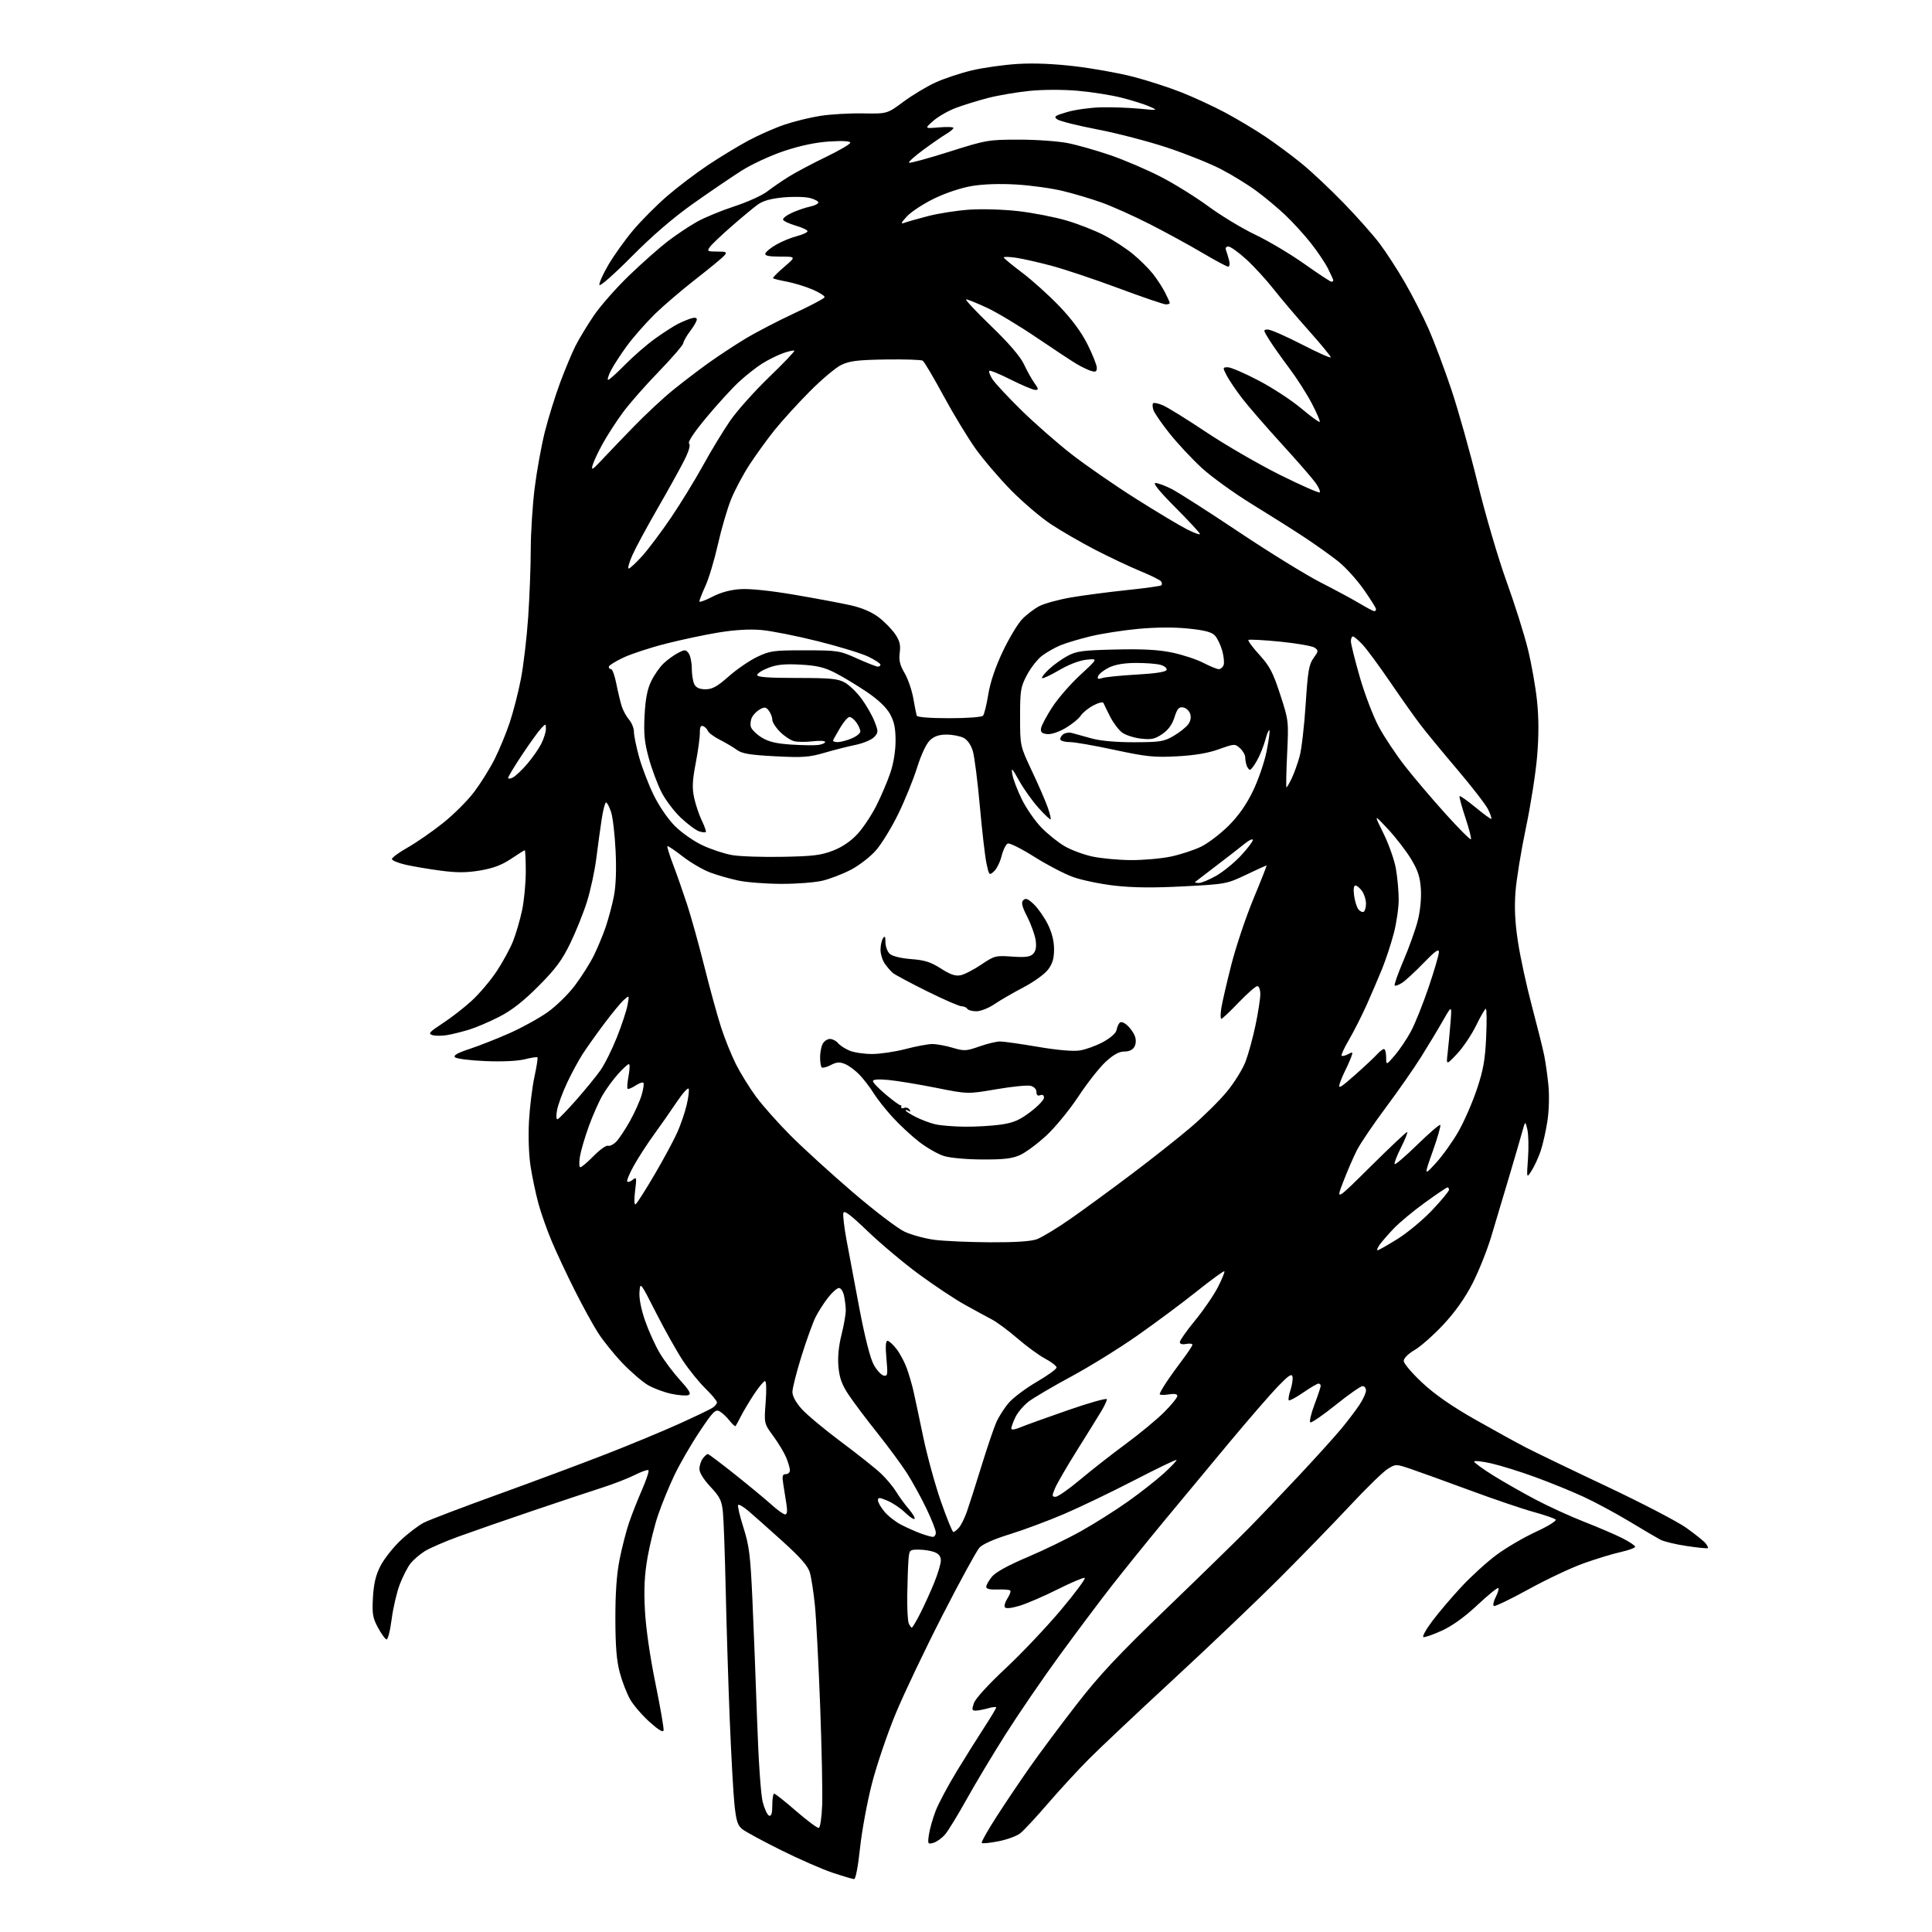 <?xml version="1.0" encoding="UTF-8" standalone="no"?>
<svg 
  version="1.1" 
  xmlns="http://www.w3.org/2000/svg" 
  xmlns:xlink="http://www.w3.org/1999/xlink" 
  xmlns:svg="http://www.w3.org/2000/svg"
  xmlns:rdf="http://www.w3.org/1999/02/22-rdf-syntax-ns#"
  xmlns:cc="http://creativecommons.org/ns#"
  xmlns:dc="http://purl.org/dc/elements/1.1/"
  viewBox="0 0 768 768"
  width="768"
  height="768"
>
<style>svg {background-color: white; }</style>"
<path stroke="none" fill="black" fill-rule="evenodd" d="M339.54,746.97C338.97,746.96 335.12,745.82 331.00,744.45C326.88,743.07 317.65,739.04 310.50,735.48C303.35,731.92 296.45,728.19 295.16,727.18C293.23,725.67 292.67,723.97 291.97,717.43C291.51,713.07 290.66,697.80 290.08,683.50C289.51,669.20 288.79,646.02 288.48,632.00C288.17,617.98 287.67,604.08 287.37,601.11C286.90,596.48 286.20,595.06 282.41,591.01C279.68,588.09 278.01,585.38 278.03,583.90C278.05,582.58 278.66,580.71 279.39,579.75C280.12,578.79 281.00,578.00 281.35,578.00C281.70,578.00 286.60,581.68 292.24,586.18C297.88,590.67 304.40,596.07 306.73,598.18C309.05,600.28 311.47,602.00 312.11,602.00C312.89,602.00 313.06,600.72 312.63,598.00C312.28,595.80 311.72,592.20 311.37,590.00C310.85,586.71 311.03,586.00 312.37,586.00C313.27,586.00 314.00,585.31 314.00,584.47C314.00,583.63 313.33,581.33 312.51,579.36C311.68,577.39 309.37,573.55 307.36,570.82C303.72,565.85 303.72,565.85 304.36,557.42C304.74,552.56 304.63,549.00 304.10,549.00C303.60,549.00 301.64,551.36 299.73,554.25C297.83,557.14 295.48,561.08 294.51,563.00C293.54,564.92 292.58,566.68 292.39,566.90C292.19,567.12 291.09,566.11 289.94,564.65C288.79,563.18 287.01,561.54 285.99,561.00C284.38,560.14 283.32,561.23 277.99,569.25C274.60,574.34 270.12,582.10 268.04,586.50C265.95,590.90 263.07,597.91 261.65,602.09C260.22,606.26 258.32,613.91 257.41,619.09C256.20,626.02 255.92,631.53 256.36,640.00C256.72,647.02 258.34,658.30 260.51,668.96C262.47,678.56 263.94,687.05 263.78,687.84C263.59,688.78 261.73,687.67 258.22,684.51C255.32,681.90 251.87,677.91 250.55,675.63C249.23,673.36 247.36,668.58 246.40,665.00C245.11,660.20 244.64,654.57 244.62,643.50C244.60,633.25 245.13,625.77 246.30,619.89C247.24,615.15 248.92,608.63 250.02,605.39C251.12,602.15 253.45,596.24 255.19,592.26C256.93,588.28 258.09,584.76 257.78,584.44C257.46,584.13 255.02,584.97 252.35,586.32C249.68,587.66 243.90,589.92 239.50,591.32C235.10,592.73 222.72,596.85 212.00,600.48C201.28,604.11 188.00,608.72 182.50,610.72C177.00,612.72 170.87,615.37 168.87,616.61C166.88,617.85 164.31,620.06 163.17,621.52C162.02,622.97 160.11,626.72 158.91,629.83C157.72,632.95 156.26,639.22 155.67,643.77C155.07,648.45 154.17,651.89 153.60,651.70C153.04,651.51 151.52,649.37 150.21,646.93C148.15,643.10 147.89,641.48 148.25,635.00C148.56,629.54 149.37,626.14 151.23,622.50C152.63,619.75 156.23,615.18 159.21,612.36C162.20,609.53 166.41,606.33 168.57,605.24C170.73,604.15 183.97,599.11 198.00,594.04C212.03,588.97 231.38,581.75 241.00,578.00C250.62,574.25 263.59,568.87 269.82,566.05C276.04,563.24 282.01,560.39 283.07,559.72C284.13,559.06 285.00,558.05 285.00,557.47C285.00,556.89 282.94,554.41 280.43,551.96C277.92,549.51 273.92,544.58 271.54,541.00C269.17,537.42 264.36,528.88 260.86,522.00C254.51,509.51 254.50,509.50 254.20,513.62C254.01,516.17 254.88,520.56 256.47,525.11C257.89,529.16 260.50,534.91 262.27,537.88C264.05,540.86 267.68,545.70 270.35,548.64C274.14,552.83 274.86,554.12 273.64,554.59C272.78,554.91 269.71,554.67 266.81,554.05C263.92,553.43 259.74,551.86 257.52,550.56C255.31,549.26 250.77,545.34 247.43,541.85C244.09,538.36 239.70,532.90 237.67,529.72C235.64,526.54 231.45,518.89 228.36,512.72C225.26,506.55 221.21,497.90 219.35,493.50C217.49,489.10 215.11,482.35 214.05,478.50C213.00,474.65 211.59,468.00 210.92,463.72C210.21,459.13 209.95,451.75 210.28,445.72C210.59,440.10 211.56,432.17 212.44,428.10C213.32,424.03 213.86,420.52 213.64,420.31C213.42,420.09 211.15,420.44 208.59,421.08C205.77,421.79 199.60,422.08 192.94,421.80C186.90,421.55 181.47,420.87 180.89,420.29C180.13,419.53 181.83,418.56 186.66,416.97C190.42,415.73 197.55,412.92 202.50,410.73C207.45,408.53 214.27,404.78 217.65,402.39C221.03,400.00 225.92,395.22 228.51,391.78C231.10,388.33 234.46,383.04 235.97,380.01C237.48,376.98 239.64,371.80 240.77,368.50C241.89,365.20 243.37,359.67 244.04,356.22C244.83,352.20 245.07,345.72 244.71,338.22C244.40,331.77 243.59,324.81 242.90,322.75C242.22,320.69 241.33,319.00 240.92,319.00C240.51,319.00 239.72,322.04 239.16,325.75C238.60,329.46 237.63,336.49 237.02,341.37C236.40,346.25 234.75,353.90 233.35,358.37C231.95,362.84 228.95,370.31 226.69,374.97C223.40,381.75 220.86,385.16 214.04,392.01C208.04,398.03 203.42,401.64 198.50,404.16C194.65,406.14 189.25,408.45 186.50,409.29C183.75,410.14 179.79,411.12 177.71,411.47C175.62,411.82 172.99,411.81 171.86,411.46C170.11,410.90 170.69,410.23 175.92,406.81C179.29,404.62 184.49,400.58 187.49,397.83C190.49,395.09 194.95,389.83 197.40,386.15C199.85,382.47 202.80,377.04 203.97,374.08C205.14,371.11 206.75,365.58 207.55,361.78C208.35,357.98 209.00,351.07 209.00,346.43C209.00,341.80 208.82,338.00 208.60,338.00C208.38,338.00 205.93,339.53 203.15,341.40C199.51,343.85 196.08,345.14 190.91,346.02C185.42,346.94 181.69,346.96 175.11,346.09C170.38,345.47 164.11,344.40 161.19,343.73C158.27,343.05 155.84,342.05 155.79,341.50C155.75,340.95 158.55,338.89 162.02,336.92C165.50,334.95 171.82,330.58 176.07,327.19C180.32,323.81 185.92,318.22 188.51,314.77C191.10,311.32 194.75,305.48 196.61,301.78C198.47,298.09 201.16,291.58 202.59,287.32C204.02,283.06 206.04,275.22 207.07,269.88C208.10,264.55 209.40,253.51 209.96,245.35C210.51,237.18 210.98,225.09 210.98,218.47C210.99,211.85 211.69,200.84 212.54,193.99C213.39,187.14 215.23,177.03 216.62,171.52C218.02,166.01 220.75,157.22 222.70,152.00C224.65,146.78 227.38,140.25 228.76,137.50C230.15,134.75 233.41,129.35 236.02,125.50C238.62,121.65 244.97,114.44 250.12,109.48C255.28,104.51 262.20,98.39 265.50,95.87C268.80,93.35 273.98,89.89 277.00,88.19C280.02,86.49 286.72,83.72 291.87,82.04C297.02,80.36 302.87,77.72 304.87,76.19C306.87,74.65 310.75,71.98 313.50,70.26C316.25,68.54 322.89,65.02 328.25,62.43C333.61,59.84 338.00,57.28 338.00,56.72C338.00,56.09 334.96,55.91 329.75,56.24C324.28,56.59 318.22,57.86 311.77,60.00C306.32,61.82 298.83,65.28 294.75,67.87C290.74,70.42 282.07,76.32 275.48,80.98C267.59,86.57 259.26,93.74 251.10,101.98C244.28,108.87 238.51,113.96 238.28,113.29C238.05,112.63 239.65,109.03 241.84,105.29C244.03,101.56 248.45,95.37 251.67,91.54C254.89,87.71 260.97,81.61 265.17,77.97C269.37,74.34 276.70,68.78 281.46,65.61C286.21,62.45 293.39,58.09 297.41,55.92C301.44,53.75 307.90,50.90 311.77,49.58C315.64,48.26 322.11,46.67 326.14,46.05C330.17,45.42 337.78,44.98 343.07,45.08C352.67,45.24 352.67,45.24 359.08,40.48C362.61,37.86 368.32,34.42 371.77,32.84C375.22,31.25 381.75,29.07 386.27,27.99C390.79,26.92 398.99,25.76 404.49,25.42C411.03,25.02 419.01,25.35 427.50,26.37C434.65,27.22 445.00,29.09 450.50,30.52C456.00,31.94 464.55,34.71 469.50,36.66C474.45,38.61 482.32,42.24 487.00,44.74C491.68,47.24 498.88,51.54 503.00,54.31C507.12,57.08 513.65,61.92 517.50,65.07C521.35,68.21 528.80,75.22 534.06,80.64C539.32,86.06 545.74,93.28 548.32,96.68C550.90,100.08 555.48,107.14 558.49,112.35C561.50,117.57 565.75,125.89 567.93,130.84C570.11,135.79 574.13,146.51 576.88,154.67C579.62,162.83 584.36,179.66 587.40,192.09C590.45,204.58 595.57,222.01 598.85,231.09C602.11,240.11 605.93,252.22 607.35,258.00C608.77,263.77 610.41,273.00 610.98,278.50C611.70,285.29 611.72,292.36 611.04,300.53C610.50,307.14 608.49,319.97 606.58,329.04C604.67,338.11 602.80,349.58 602.43,354.52C601.95,360.92 602.23,366.66 603.43,374.50C604.35,380.55 606.85,392.02 608.97,400.00C611.09,407.98 613.28,416.75 613.84,419.50C614.39,422.25 615.16,427.67 615.53,431.54C615.92,435.55 615.74,441.69 615.10,445.78C614.49,449.73 613.28,455.04 612.42,457.58C611.56,460.11 609.95,463.61 608.85,465.34C606.83,468.50 606.83,468.50 607.40,460.50C607.72,456.10 607.60,450.93 607.15,449.00C606.32,445.50 606.32,445.50 605.08,450.00C604.41,452.48 602.04,460.57 599.83,468.00C597.62,475.43 594.47,486.00 592.81,491.50C591.16,497.00 587.78,505.44 585.30,510.27C582.31,516.07 578.40,521.58 573.76,526.55C569.90,530.69 564.77,535.22 562.37,536.63C559.77,538.15 558.00,539.92 558.00,541.00C558.00,541.99 561.31,545.88 565.35,549.65C570.33,554.29 577.03,558.96 586.10,564.12C593.47,568.31 602.65,573.37 606.50,575.36C610.35,577.35 624.86,584.35 638.75,590.90C652.63,597.46 666.83,604.85 670.30,607.32C673.77,609.79 677.21,612.55 677.95,613.43C678.68,614.32 679.11,615.21 678.89,615.41C678.68,615.60 674.90,615.23 670.50,614.57C666.10,613.92 661.38,612.78 660.00,612.04C658.62,611.30 653.03,608.01 647.57,604.72C642.11,601.44 633.90,597.02 629.32,594.92C624.75,592.81 616.16,589.32 610.25,587.16C604.34,585.00 596.46,582.55 592.75,581.71C589.04,580.88 586.00,580.56 586.00,581.00C586.00,581.43 589.40,583.91 593.55,586.50C597.70,589.08 605.34,593.44 610.54,596.17C615.73,598.91 624.44,602.88 629.90,605.01C635.35,607.13 642.11,610.04 644.91,611.45C647.71,612.87 650.00,614.40 650.00,614.86C650.00,615.31 647.41,616.26 644.25,616.96C641.09,617.66 634.45,619.68 629.50,621.45C624.55,623.22 614.69,627.87 607.58,631.79C600.47,635.70 594.29,638.68 593.83,638.40C593.38,638.12 593.71,636.52 594.58,634.85C595.44,633.18 595.91,631.57 595.61,631.28C595.31,630.98 591.57,634.02 587.29,638.03C582.22,642.78 577.29,646.33 573.16,648.21C569.67,649.80 566.36,650.95 565.82,650.77C565.27,650.59 566.90,647.66 569.45,644.27C572.00,640.88 577.23,634.74 581.08,630.62C584.92,626.51 591.15,620.85 594.93,618.05C598.70,615.26 605.72,611.15 610.53,608.93C615.45,606.66 618.89,604.51 618.39,604.04C617.90,603.57 613.90,602.20 609.50,600.99C605.10,599.78 593.69,595.90 584.15,592.37C574.60,588.84 564.11,585.05 560.82,583.94C554.86,581.93 554.85,581.93 551.63,583.92C549.87,585.01 543.26,591.43 536.96,598.18C530.66,604.93 518.08,617.89 509.00,626.98C499.93,636.07 480.81,654.30 466.52,667.50C452.23,680.70 437.03,695.03 432.74,699.35C428.45,703.67 421.14,711.61 416.49,717.01C411.85,722.40 406.93,727.70 405.56,728.77C404.20,729.84 400.32,731.27 396.94,731.93C393.57,732.60 390.57,732.90 390.27,732.61C389.98,732.32 392.58,727.67 396.05,722.29C399.51,716.90 405.50,708.00 409.36,702.50C413.21,697.00 421.54,685.83 427.86,677.68C436.99,665.90 444.39,658.00 463.93,639.19C477.44,626.18 492.04,611.92 496.37,607.51C500.70,603.11 509.72,593.65 516.42,586.50C523.11,579.35 530.64,571.02 533.14,568.00C535.64,564.98 538.89,560.71 540.35,558.52C541.81,556.33 543.00,553.74 543.00,552.77C543.00,551.80 542.39,551.00 541.64,551.00C540.89,551.00 536.09,554.36 530.98,558.46C525.87,562.57 521.32,565.70 520.87,565.42C520.42,565.14 521.16,561.95 522.52,558.34C523.89,554.72 525.00,551.37 525.00,550.88C525.00,550.40 524.60,550.00 524.11,550.00C523.62,550.00 520.88,551.61 518.02,553.58C515.16,555.55 512.59,556.93 512.31,556.64C512.03,556.36 512.33,554.53 512.98,552.58C513.62,550.62 513.99,548.23 513.79,547.26C513.51,545.89 512.26,546.72 508.10,551.00C505.17,554.02 496.39,564.15 488.59,573.50C480.79,582.85 469.02,597.02 462.43,605.00C455.84,612.98 446.58,624.45 441.85,630.50C437.13,636.55 427.77,649.03 421.06,658.24C414.35,667.45 404.73,681.52 399.68,689.50C394.63,697.48 387.68,709.07 384.24,715.25C380.80,721.44 376.97,727.70 375.74,729.16C374.51,730.63 372.42,732.14 371.10,732.53C368.81,733.20 368.73,733.06 369.25,729.36C369.55,727.24 370.73,723.02 371.88,720.00C373.03,716.98 376.86,709.77 380.39,704.00C383.91,698.23 388.87,690.32 391.40,686.44C393.93,682.55 396.00,679.09 396.00,678.76C396.00,678.42 394.54,678.56 392.76,679.07C390.97,679.58 388.75,680.00 387.81,680.00C386.35,680.00 386.25,679.57 387.16,676.98C387.77,675.21 392.98,669.51 399.71,663.23C406.03,657.33 415.92,646.89 421.69,640.03C427.46,633.17 431.73,627.41 431.18,627.23C430.63,627.04 425.74,629.12 420.32,631.84C414.90,634.56 408.12,637.48 405.26,638.33C401.96,639.31 399.82,639.52 399.44,638.90C399.10,638.35 399.58,636.77 400.49,635.37C401.41,633.97 401.90,632.57 401.58,632.25C401.27,631.93 398.98,631.75 396.50,631.85C393.45,631.96 392.01,631.61 392.04,630.76C392.06,630.07 393.08,628.26 394.32,626.75C395.78,624.97 400.72,622.25 408.35,619.02C414.83,616.28 424.49,611.59 429.83,608.59C435.17,605.60 443.55,600.30 448.45,596.82C453.35,593.35 459.77,588.30 462.71,585.62C465.66,582.93 467.89,580.56 467.68,580.35C467.47,580.13 459.91,583.77 450.90,588.43C441.88,593.09 429.32,599.12 423.00,601.83C416.68,604.54 406.97,608.16 401.44,609.87C395.16,611.80 390.61,613.82 389.33,615.23C388.20,616.48 381.62,628.52 374.71,642.00C367.80,655.48 359.42,673.07 356.08,681.11C352.74,689.14 348.47,701.74 346.58,709.11C344.69,716.47 342.57,728.01 341.86,734.75C341.13,741.75 340.13,746.99 339.54,746.97zM325.50,726.62C326.05,726.46 326.65,722.32 326.83,717.42C327.01,712.51 326.65,694.77 326.02,678.00C325.39,661.23 324.45,643.25 323.93,638.06C323.40,632.87 322.50,627.02 321.91,625.06C321.14,622.47 318.12,619.04 310.87,612.50C305.38,607.55 299.34,602.19 297.45,600.58C295.56,598.97 293.75,597.92 293.43,598.24C293.11,598.55 294.05,602.57 295.51,607.16C297.81,614.39 298.29,618.17 299.08,635.50C299.58,646.50 300.42,668.10 300.95,683.50C301.51,699.99 302.44,713.52 303.21,716.42C303.92,719.13 305.06,721.53 305.75,721.76C306.63,722.04 307.00,720.80 307.00,717.58C307.00,715.06 307.34,713.00 307.75,713.00C308.16,713.00 312.10,716.13 316.50,719.95C320.90,723.77 324.95,726.77 325.50,726.62zM362.45,647.00C362.74,647.00 364.28,644.40 365.88,641.23C367.49,638.05 369.97,632.58 371.40,629.06C372.83,625.54 374.00,621.60 374.00,620.30C374.00,618.70 373.19,617.64 371.43,616.98C370.02,616.44 367.20,616.00 365.16,616.00C361.52,616.00 361.45,616.07 361.12,620.25C360.94,622.59 360.73,628.77 360.65,634.00C360.57,639.23 360.82,644.29 361.22,645.25C361.61,646.21 362.17,647.00 362.45,647.00zM370.75,610.93C371.44,610.97 372.00,610.19 372.00,609.20C372.00,608.21 370.27,603.82 368.15,599.45C366.04,595.08 362.58,588.80 360.47,585.51C358.35,582.21 353.05,575.02 348.67,569.52C344.29,564.03 339.16,557.20 337.27,554.35C334.66,550.42 333.70,547.75 333.30,543.33C332.95,539.48 333.37,535.12 334.53,530.50C335.50,526.66 336.25,522.24 336.21,520.69C336.17,519.14 335.84,516.55 335.49,514.93C335.13,513.32 334.24,512.00 333.50,512.00C332.77,512.00 330.84,513.69 329.22,515.75C327.59,517.81 325.36,521.30 324.24,523.50C323.13,525.70 320.60,532.71 318.61,539.07C316.62,545.44 315.00,551.85 315.00,553.32C315.00,555.00 316.39,557.54 318.75,560.16C320.81,562.45 327.90,568.35 334.50,573.27C341.10,578.19 348.22,583.85 350.31,585.86C352.41,587.86 355.08,591.08 356.25,593.00C357.41,594.92 359.66,598.01 361.25,599.86C362.83,601.70 363.86,603.47 363.55,603.79C363.23,604.10 361.51,602.95 359.74,601.23C357.96,599.51 354.81,597.40 352.75,596.54C349.55,595.20 349.00,595.18 349.00,596.41C349.00,597.20 350.18,599.25 351.63,600.97C353.07,602.68 356.08,605.02 358.32,606.16C360.56,607.31 363.99,608.83 365.95,609.55C367.90,610.27 370.06,610.89 370.75,610.93zM378.98,609.00C379.37,609.00 380.37,608.21 381.21,607.25C382.04,606.29 383.44,603.48 384.32,601.00C385.20,598.52 387.76,590.51 390.02,583.18C392.28,575.86 394.95,567.94 395.96,565.58C396.98,563.22 399.28,559.61 401.09,557.55C402.90,555.49 407.89,551.77 412.19,549.27C416.48,546.77 420.00,544.23 420.00,543.61C420.00,543.00 418.00,541.43 415.54,540.13C413.09,538.83 408.15,535.23 404.55,532.12C400.95,529.01 396.32,525.57 394.26,524.49C392.19,523.40 387.35,520.77 383.50,518.63C379.65,516.50 371.55,511.12 365.50,506.69C359.45,502.25 350.25,494.54 345.05,489.56C337.98,482.78 335.51,480.93 335.24,482.22C335.03,483.16 335.59,487.89 336.47,492.72C337.35,497.55 339.66,509.86 341.61,520.07C343.86,531.86 345.96,540.07 347.35,542.56C348.56,544.72 350.34,546.63 351.29,546.82C352.86,547.12 352.96,546.45 352.37,540.08C351.92,535.22 352.06,533.00 352.81,533.00C353.41,533.00 355.04,534.49 356.43,536.32C357.82,538.14 359.67,541.63 360.53,544.07C361.39,546.51 362.56,550.52 363.12,553.00C363.68,555.48 365.42,563.64 366.98,571.14C368.54,578.64 371.72,590.23 374.04,596.89C376.37,603.55 378.59,609.00 378.98,609.00zM419.61,595.00C420.52,595.00 424.91,591.93 429.38,588.18C433.85,584.42 442.00,578.04 447.50,573.99C453.00,569.94 459.86,564.26 462.75,561.38C465.64,558.49 468.00,555.59 468.00,554.93C468.00,554.13 466.87,553.92 464.50,554.31C462.57,554.62 461.00,554.56 461.00,554.17C461.00,553.78 462.19,551.67 463.64,549.48C465.09,547.29 468.02,543.21 470.14,540.41C472.26,537.61 474.00,534.97 474.00,534.54C474.00,534.12 472.88,533.98 471.50,534.24C469.94,534.54 469.00,534.26 469.00,533.50C469.00,532.83 471.73,528.95 475.07,524.89C478.41,520.83 482.49,514.87 484.14,511.65C485.78,508.43 486.94,505.60 486.70,505.36C486.46,505.12 481.56,508.68 475.81,513.28C470.06,517.87 459.48,525.75 452.29,530.79C445.11,535.84 433.22,543.21 425.87,547.17C418.51,551.13 410.87,555.63 408.87,557.17C406.87,558.72 404.51,561.52 403.62,563.39C402.73,565.27 402.00,567.27 402.00,567.85C402.00,568.50 403.38,568.32 405.61,567.39C407.59,566.56 416.14,563.48 424.61,560.54C433.07,557.60 440.00,555.66 440.00,556.23C440.00,556.80 439.03,558.89 437.84,560.88C436.65,562.87 432.33,569.83 428.25,576.34C424.16,582.86 420.18,589.72 419.40,591.59C418.11,594.66 418.14,595.00 419.61,595.00zM547.61,497.00C548.01,497.00 551.57,494.98 555.53,492.51C559.50,490.04 565.72,484.86 569.37,480.99C573.02,477.13 576.00,473.52 576.00,472.98C576.00,472.44 575.73,472.00 575.41,472.00C575.08,472.00 571.07,474.70 566.49,478.01C561.91,481.32 556.31,485.96 554.04,488.34C551.78,490.72 549.24,493.64 548.41,494.83C547.57,496.02 547.21,497.00 547.61,497.00zM393.50,493.83C403.45,493.88 409.72,493.48 412.13,492.62C414.12,491.90 420.09,488.30 425.39,484.60C430.69,480.91 441.66,472.89 449.76,466.78C457.87,460.68 468.48,452.28 473.35,448.13C478.22,443.98 484.64,437.64 487.62,434.05C490.60,430.46 493.97,425.04 495.12,422.01C496.27,418.98 498.06,412.45 499.09,407.50C500.13,402.55 500.98,397.04 500.99,395.25C500.99,393.39 500.49,392.00 499.80,392.00C499.15,392.00 495.81,394.93 492.39,398.50C488.97,402.07 485.87,405.00 485.50,405.00C485.13,405.00 485.12,403.09 485.49,400.75C485.86,398.41 487.65,390.65 489.47,383.50C491.29,376.35 495.25,364.54 498.28,357.25C501.31,349.96 503.65,344.00 503.49,344.00C503.34,344.00 499.68,345.67 495.37,347.72C487.65,351.39 487.27,351.46 470.52,352.34C458.57,352.97 450.42,352.89 443.15,352.07C437.46,351.42 429.98,349.87 426.53,348.62C423.08,347.37 416.14,343.75 411.11,340.57C406.08,337.40 401.36,335.03 400.62,335.31C399.88,335.60 398.78,337.81 398.17,340.23C397.56,342.65 396.19,345.42 395.13,346.38C393.25,348.09 393.17,348.00 392.14,343.24C391.57,340.54 390.38,330.27 389.50,320.42C388.62,310.56 387.36,300.71 386.70,298.52C385.95,296.04 384.56,294.08 383.00,293.29C381.62,292.60 378.61,292.02 376.31,292.01C373.33,292.00 371.41,292.65 369.69,294.25C368.21,295.63 366.21,299.88 364.52,305.24C363.01,310.05 359.61,318.38 356.98,323.74C354.35,329.11 350.38,335.56 348.17,338.07C345.95,340.59 341.52,344.02 338.32,345.70C335.12,347.38 330.02,349.35 327.00,350.08C323.98,350.80 316.55,351.38 310.50,351.35C304.45,351.33 296.80,350.74 293.50,350.04C290.20,349.34 285.16,347.90 282.30,346.83C279.45,345.77 274.53,342.90 271.38,340.45C268.24,338.01 265.50,336.17 265.30,336.37C265.10,336.57 266.11,339.83 267.55,343.62C268.99,347.40 271.49,354.55 273.12,359.50C274.74,364.45 277.87,375.70 280.07,384.50C282.27,393.30 285.25,404.10 286.68,408.50C288.11,412.90 290.74,419.43 292.53,423.00C294.32,426.57 297.93,432.42 300.56,435.98C303.19,439.55 309.43,446.56 314.42,451.55C319.41,456.55 330.48,466.62 339.00,473.93C347.52,481.25 356.77,488.30 359.55,489.60C362.33,490.90 367.73,492.37 371.55,492.86C375.37,493.35 385.25,493.78 393.50,493.83zM252.69,478.69C253.21,478.37 256.63,473.00 260.29,466.75C263.94,460.51 268.01,452.95 269.32,449.95C270.64,446.95 272.27,442.15 272.95,439.28C273.63,436.41 274.00,433.50 273.77,432.82C273.55,432.14 271.41,434.49 269.03,438.04C266.65,441.59 262.57,447.43 259.97,451.00C257.37,454.57 253.79,460.11 252.00,463.30C250.22,466.48 249.03,469.36 249.35,469.69C249.68,470.02 250.68,469.68 251.57,468.94C253.05,467.71 253.13,468.12 252.46,473.44C252.01,477.08 252.09,479.06 252.69,478.69zM544.84,463.69C552.44,456.16 558.97,450.00 559.34,450.00C559.72,450.00 558.64,452.75 556.95,456.10C555.25,459.46 554.11,462.45 554.41,462.74C554.71,463.04 558.79,459.54 563.47,454.97C568.16,450.40 572.23,446.90 572.53,447.19C572.82,447.49 571.48,452.18 569.55,457.61C566.04,467.50 566.04,467.50 570.83,462.27C573.46,459.40 577.48,453.77 579.76,449.77C582.04,445.77 585.33,438.23 587.08,433.00C589.65,425.33 590.36,421.33 590.77,412.25C591.05,406.06 591.00,401.00 590.65,401.00C590.30,401.00 588.56,404.00 586.77,407.67C584.98,411.34 581.57,416.40 579.20,418.92C574.88,423.50 574.88,423.50 575.47,418.50C575.79,415.75 576.30,410.35 576.60,406.50C577.15,399.50 577.15,399.50 573.60,405.71C571.66,409.13 567.73,415.64 564.89,420.17C562.05,424.71 555.70,433.81 550.78,440.40C545.86,446.99 540.73,454.58 539.37,457.26C538.01,459.93 535.58,465.56 533.97,469.75C531.03,477.38 531.03,477.38 544.84,463.69zM230.70,464.00C231.19,464.00 233.58,461.97 236.02,459.48C238.46,456.99 241.02,455.18 241.72,455.45C242.42,455.71 243.92,454.93 245.07,453.72C246.22,452.50 248.66,448.80 250.49,445.50C252.32,442.20 254.39,437.58 255.07,435.24C255.76,432.90 256.06,430.73 255.75,430.41C255.43,430.10 254.00,430.61 252.56,431.56C251.12,432.50 249.73,433.06 249.47,432.80C249.21,432.54 249.39,430.23 249.87,427.67C250.35,425.10 250.40,423.00 249.99,423.00C249.57,423.00 247.66,424.74 245.73,426.88C243.81,429.01 241.04,432.78 239.59,435.26C238.13,437.74 235.66,443.31 234.09,447.64C232.52,451.96 230.92,457.41 230.53,459.75C230.14,462.09 230.22,464.00 230.70,464.00zM390.50,460.91C384.25,460.89 377.65,460.29 375.22,459.53C372.86,458.79 368.46,456.28 365.43,453.95C362.40,451.61 357.64,447.20 354.84,444.13C352.04,441.07 348.63,436.75 347.26,434.53C345.89,432.32 343.41,429.07 341.75,427.32C340.09,425.57 337.49,423.62 335.97,422.99C333.76,422.07 332.61,422.15 330.23,423.38C328.59,424.23 326.97,424.64 326.63,424.29C326.28,423.95 326.00,422.14 326.00,420.27C326.00,418.40 326.47,416.00 327.04,414.93C327.60,413.87 328.90,413.00 329.91,413.00C330.93,413.00 332.37,413.74 333.13,414.65C333.88,415.57 335.95,416.92 337.72,417.65C339.49,418.39 343.54,418.99 346.72,418.98C349.90,418.97 355.88,418.08 360.00,417.00C364.12,415.92 368.88,415.03 370.57,415.02C372.26,415.01 375.89,415.67 378.64,416.49C383.29,417.87 384.05,417.83 389.30,415.99C392.41,414.89 396.10,414.00 397.51,414.00C398.92,414.00 405.67,414.95 412.51,416.12C420.33,417.45 426.52,417.99 429.22,417.58C431.57,417.22 435.74,415.71 438.49,414.21C441.42,412.62 443.62,410.68 443.83,409.50C444.03,408.40 444.59,407.08 445.07,406.57C445.60,406.01 446.80,406.41 448.09,407.57C449.27,408.63 450.63,410.54 451.11,411.82C451.66,413.25 451.61,414.87 450.96,416.07C450.30,417.32 448.87,418.00 446.94,418.00C444.84,418.00 442.65,419.21 439.51,422.10C437.06,424.35 432.19,430.54 428.69,435.85C425.19,441.16 419.45,448.15 415.95,451.39C412.44,454.64 407.76,458.11 405.54,459.12C402.38,460.56 399.10,460.95 390.50,460.91zM383.50,447.88C387.90,447.92 394.34,447.55 397.82,447.05C402.88,446.31 405.23,445.31 409.57,442.03C412.56,439.78 415.00,437.23 415.00,436.36C415.00,435.37 414.44,435.00 413.50,435.36C412.50,435.75 412.00,435.32 412.00,434.08C412.00,432.96 411.07,431.98 409.68,431.63C408.40,431.31 402.25,431.93 396.02,433.00C384.68,434.94 384.68,434.94 372.09,432.42C365.17,431.04 356.69,429.64 353.25,429.31C349.17,428.92 347.00,429.08 347.00,429.76C347.00,430.34 349.33,432.77 352.19,435.16C355.04,437.55 357.63,439.43 357.94,439.35C358.25,439.27 358.39,439.59 358.26,440.06C358.13,440.54 358.65,440.69 359.41,440.40C360.17,440.10 361.14,440.41 361.55,441.09C362.04,441.87 361.89,442.05 361.15,441.60C360.52,441.20 360.00,441.12 360.00,441.42C360.00,441.72 361.79,442.87 363.98,443.99C366.18,445.11 369.66,446.42 371.73,446.91C373.81,447.40 379.10,447.84 383.50,447.88zM221.70,444.88C222.23,444.67 225.56,441.22 229.09,437.22C232.61,433.22 236.90,427.98 238.60,425.58C240.31,423.18 243.28,417.23 245.22,412.36C247.15,407.49 249.06,401.71 249.46,399.51C250.18,395.53 250.18,395.53 247.96,397.51C246.74,398.61 243.22,402.88 240.13,407.00C237.05,411.12 233.21,416.52 231.61,419.00C230.00,421.48 227.21,426.65 225.40,430.50C223.59,434.35 221.80,439.25 221.42,441.38C221.00,443.76 221.10,445.11 221.70,444.88zM538.61,427.34C542.40,423.98 546.36,420.27 547.40,419.11C548.45,417.95 549.69,417.00 550.15,417.00C550.62,417.00 551.01,418.46 551.01,420.25C551.03,423.50 551.03,423.50 554.47,419.50C556.36,417.30 559.24,413.02 560.86,410.00C562.49,406.98 565.66,399.07 567.91,392.43C570.16,385.80 572.00,379.50 571.99,378.43C571.98,377.00 570.43,378.11 565.92,382.77C562.59,386.22 558.75,389.77 557.40,390.66C556.05,391.54 554.70,392.04 554.42,391.75C554.13,391.46 555.70,386.99 557.92,381.81C560.13,376.64 562.67,369.53 563.57,366.02C564.56,362.17 565.05,357.19 564.82,353.47C564.51,348.64 563.67,346.04 560.96,341.54C559.06,338.37 554.93,333.02 551.80,329.64C546.09,323.50 546.09,323.50 549.95,331.29C552.07,335.58 554.30,341.91 554.90,345.37C555.51,348.83 556.00,354.35 556.00,357.64C556.00,360.93 555.12,366.97 554.04,371.06C552.97,375.15 550.90,381.43 549.46,385.00C548.01,388.57 545.23,395.07 543.28,399.43C541.32,403.80 538.17,410.02 536.27,413.26C534.37,416.50 533.04,419.38 533.32,419.66C533.60,419.93 534.76,419.66 535.90,419.05C537.83,418.02 537.90,418.12 537.01,420.48C536.48,421.87 535.42,424.25 534.65,425.76C533.88,427.27 532.91,429.61 532.49,430.98C531.87,432.98 533.05,432.28 538.61,427.34zM388.13,402.00C386.47,402.00 384.84,401.55 384.50,401.00C384.16,400.45 383.12,400.00 382.19,400.00C381.26,399.99 375.10,397.31 368.50,394.03C361.90,390.76 355.80,387.49 354.95,386.79C354.10,386.08 352.64,384.39 351.70,383.03C350.77,381.67 350.01,379.19 350.02,377.53C350.02,375.86 350.47,373.82 351.00,373.00C351.74,371.85 351.97,372.23 351.98,374.60C351.99,376.30 352.79,378.38 353.75,379.22C354.78,380.12 358.28,380.96 362.23,381.26C367.58,381.66 370.00,382.43 374.01,385.00C377.74,387.40 379.77,388.10 381.83,387.68C383.36,387.38 387.06,385.47 390.05,383.45C395.29,379.92 395.77,379.80 402.31,380.26C407.60,380.63 409.46,380.40 410.67,379.19C411.74,378.12 412.06,376.48 411.71,373.87C411.43,371.80 409.94,367.61 408.40,364.56C406.21,360.25 405.86,358.74 406.79,357.81C407.72,356.88 408.66,357.26 411.00,359.50C412.66,361.09 415.14,364.64 416.51,367.39C418.16,370.70 419.00,374.07 419.00,377.35C419.00,381.06 418.39,383.11 416.57,385.49C415.24,387.24 410.85,390.39 406.82,392.50C402.80,394.60 397.62,397.59 395.32,399.16C393.01,400.73 389.79,402.00 388.13,402.00zM542.11,362.43C542.60,362.13 543.00,360.66 543.00,359.16C543.00,357.67 542.30,355.44 541.44,354.22C540.59,353.00 539.40,352.00 538.81,352.00C538.13,352.00 537.94,353.49 538.28,356.04C538.58,358.26 539.36,360.73 540.02,361.53C540.69,362.33 541.63,362.73 542.11,362.43zM476.58,350.99C477.64,350.99 480.75,349.69 483.50,348.11C486.25,346.53 490.64,342.96 493.25,340.16C495.86,337.37 498.00,334.56 498.00,333.91C498.00,333.27 496.54,333.94 494.75,335.41C492.96,336.87 487.90,340.80 483.50,344.14C479.10,347.48 475.31,350.39 475.08,350.60C474.85,350.82 475.53,351.00 476.58,350.99zM449.50,341.90C454.45,341.94 461.64,341.30 465.48,340.49C469.32,339.67 474.72,337.90 477.48,336.55C480.24,335.19 485.12,331.48 488.32,328.30C492.30,324.35 495.38,319.96 498.04,314.50C500.18,310.10 502.64,302.95 503.50,298.62C504.37,294.28 504.86,290.53 504.60,290.27C504.34,290.01 503.61,291.76 502.97,294.15C502.34,296.54 500.87,300.19 499.72,302.25C498.57,304.31 497.31,306.00 496.92,306.00C496.53,306.00 495.94,305.29 495.61,304.42C495.27,303.55 495.00,302.04 495.00,301.07C495.00,300.10 494.07,298.47 492.93,297.44C490.91,295.61 490.73,295.61 484.54,297.83C480.22,299.38 474.96,300.27 467.86,300.65C458.77,301.13 455.74,300.81 443.09,298.10C435.17,296.39 427.21,295.00 425.40,295.00C423.60,295.00 421.87,294.60 421.57,294.11C421.27,293.63 421.69,292.67 422.51,292.00C423.34,291.31 424.98,291.05 426.24,291.41C427.49,291.76 430.98,292.73 434.00,293.56C437.46,294.51 443.73,295.07 450.90,295.05C461.25,295.02 462.68,294.79 466.60,292.49C468.97,291.11 471.57,289.02 472.38,287.87C473.33,286.51 473.57,285.02 473.07,283.63C472.64,282.46 471.37,281.36 470.25,281.20C468.64,280.95 467.94,281.77 466.86,285.17C465.94,288.07 464.38,290.20 462.00,291.81C459.07,293.80 457.69,294.09 453.51,293.61C450.77,293.30 447.41,292.21 446.05,291.19C444.69,290.17 442.56,287.35 441.32,284.92C440.08,282.49 438.89,280.05 438.67,279.50C438.45,278.92 436.77,279.29 434.66,280.40C432.67,281.44 430.38,283.29 429.58,284.52C428.78,285.74 426.06,287.95 423.53,289.43C420.79,291.03 417.83,292.00 416.21,291.81C414.13,291.57 413.58,291.03 413.83,289.50C414.01,288.40 415.99,284.66 418.24,281.19C420.48,277.71 425.51,271.92 429.41,268.32C436.50,261.77 436.50,261.77 431.91,262.24C429.09,262.54 424.89,264.14 421.03,266.40C417.58,268.43 414.52,269.85 414.24,269.57C413.96,269.29 415.22,267.66 417.05,265.96C418.88,264.25 422.20,261.88 424.44,260.69C427.97,258.82 430.46,258.49 443.50,258.19C454.41,257.94 460.55,258.28 466.00,259.42C470.12,260.28 475.68,262.11 478.34,263.49C481.01,264.87 483.77,266.00 484.49,266.00C485.20,266.00 486.06,265.28 486.40,264.40C486.74,263.51 486.49,260.93 485.85,258.65C485.20,256.37 483.90,253.66 482.95,252.64C481.67,251.26 478.89,250.53 472.36,249.86C466.73,249.29 459.49,249.33 452.50,249.98C446.45,250.54 437.90,251.87 433.50,252.94C429.10,254.00 423.70,255.62 421.50,256.53C419.30,257.45 416.03,259.31 414.24,260.66C412.44,262.02 409.74,265.46 408.24,268.31C405.71,273.09 405.50,274.40 405.50,285.00C405.50,296.50 405.50,296.50 410.21,306.50C412.81,312.00 415.62,318.48 416.47,320.91C417.32,323.33 417.85,325.48 417.64,325.69C417.43,325.91 415.27,323.87 412.85,321.17C410.42,318.48 406.96,313.62 405.15,310.39C402.24,305.18 401.93,304.89 402.43,307.88C402.74,309.74 404.45,314.19 406.21,317.78C407.98,321.37 411.47,326.40 413.96,328.96C416.46,331.53 420.60,334.86 423.17,336.36C425.73,337.86 430.68,339.71 434.17,340.47C437.65,341.22 444.55,341.87 449.50,341.90zM311.00,340.60C323.16,340.38 326.41,339.98 331.16,338.13C334.83,336.70 338.23,334.39 340.85,331.54C343.08,329.13 346.47,324.04 348.39,320.22C350.31,316.40 352.81,310.53 353.94,307.17C355.20,303.44 356.00,298.48 356.00,294.42C356.00,289.38 355.45,286.80 353.75,283.75C352.29,281.15 349.03,278.07 344.50,275.01C340.65,272.41 335.02,269.02 332.00,267.47C327.68,265.26 324.73,264.56 318.23,264.20C311.97,263.86 308.86,264.16 305.48,265.46C303.01,266.40 301.00,267.69 301.00,268.33C301.00,269.17 305.41,269.50 316.75,269.50C329.97,269.50 333.02,269.79 335.76,271.28C337.56,272.26 340.59,275.19 342.49,277.78C344.40,280.38 346.71,284.42 347.62,286.76C349.19,290.78 349.18,291.14 347.53,292.97C346.56,294.03 343.24,295.44 340.14,296.09C337.04,296.73 331.39,298.17 327.60,299.28C321.60,301.02 319.03,301.20 308.10,300.63C298.14,300.11 294.97,299.58 292.97,298.12C291.58,297.10 288.52,295.28 286.17,294.09C283.82,292.89 281.66,291.29 281.37,290.53C281.08,289.77 280.24,288.92 279.50,288.64C278.54,288.27 278.17,289.03 278.20,291.31C278.23,293.06 277.50,298.47 276.56,303.33C275.22,310.34 275.09,313.18 275.93,317.12C276.52,319.86 277.90,323.95 278.99,326.22C280.09,328.49 280.80,330.54 280.57,330.76C280.34,330.99 279.14,330.86 277.90,330.47C276.66,330.08 273.43,327.68 270.72,325.14C268.01,322.61 264.49,317.96 262.91,314.82C261.32,311.67 259.06,305.60 257.89,301.32C256.18,295.09 255.85,291.71 256.23,284.38C256.57,277.83 257.32,273.97 258.85,270.81C260.03,268.37 262.23,265.20 263.75,263.75C265.26,262.31 267.85,260.42 269.50,259.57C272.25,258.14 272.60,258.15 273.75,259.70C274.44,260.62 275.00,263.35 275.00,265.76C275.00,268.16 275.47,271.00 276.04,272.07C276.75,273.40 278.13,274.00 280.48,274.00C283.16,274.00 285.12,272.90 289.69,268.87C292.89,266.04 297.98,262.55 301.00,261.12C306.09,258.69 307.50,258.50 320.00,258.51C333.06,258.53 333.74,258.63 340.70,261.76C344.65,263.54 348.37,265.00 348.95,265.00C349.53,265.00 350.00,264.64 350.00,264.20C350.00,263.76 347.86,262.35 345.25,261.07C342.64,259.79 333.61,257.02 325.18,254.91C316.75,252.80 306.63,250.79 302.68,250.44C297.98,250.03 292.11,250.37 285.68,251.42C280.28,252.30 270.82,254.31 264.66,255.88C258.50,257.44 250.88,259.95 247.73,261.44C244.58,262.93 242.00,264.56 242.00,265.07C242.00,265.58 242.42,266.00 242.93,266.00C243.44,266.00 244.37,268.59 244.99,271.75C245.62,274.91 246.57,278.92 247.11,280.65C247.65,282.38 248.97,284.81 250.04,286.05C251.12,287.29 252.00,289.48 252.00,290.92C252.00,292.36 252.92,296.87 254.05,300.93C255.17,304.99 257.75,311.73 259.78,315.91C261.93,320.34 265.45,325.50 268.24,328.31C270.89,330.98 275.79,334.41 279.26,336.03C282.69,337.64 287.98,339.38 291.00,339.91C294.02,340.44 303.02,340.75 311.00,340.60zM584.71,333.63C584.98,333.35 583.99,329.47 582.50,325.00C581.01,320.53 579.98,316.69 580.20,316.47C580.42,316.24 583.28,318.26 586.55,320.95C589.81,323.65 592.64,325.70 592.83,325.51C593.02,325.32 592.46,323.66 591.59,321.83C590.72,320.00 585.22,312.88 579.38,306.00C573.53,299.12 566.86,291.02 564.56,288.00C562.26,284.98 556.84,277.32 552.53,271.00C548.22,264.68 543.32,258.04 541.65,256.25C539.98,254.46 538.25,253.00 537.80,253.00C537.36,253.00 537.00,253.86 537.00,254.92C537.00,255.98 538.60,262.39 540.55,269.17C542.50,275.95 545.90,284.84 548.10,288.92C550.30,293.00 554.99,300.04 558.52,304.56C562.05,309.09 569.28,317.59 574.57,323.45C579.87,329.32 584.43,333.90 584.71,333.63zM511.39,313.00C511.60,313.00 512.56,311.33 513.53,309.29C514.50,307.25 515.90,303.32 516.65,300.54C517.40,297.77 518.47,288.52 519.02,280.00C519.88,266.72 520.33,264.08 522.16,261.59C524.11,258.93 524.15,258.59 522.65,257.49C521.75,256.82 515.56,255.74 508.91,255.07C502.25,254.41 496.57,254.10 496.27,254.40C495.98,254.69 497.93,257.34 500.62,260.29C504.73,264.80 506.03,267.28 508.89,276.06C512.26,286.39 512.28,286.59 511.65,299.74C511.30,307.03 511.19,313.00 511.39,313.00zM203.91,309.05C204.96,308.48 207.48,306.11 209.50,303.76C211.52,301.42 214.04,297.83 215.09,295.79C216.14,293.75 217.00,291.06 217.00,289.82C217.00,287.57 216.99,287.57 215.11,289.53C214.07,290.61 210.70,295.29 207.61,299.92C204.52,304.56 202.00,308.73 202.00,309.21C202.00,309.68 202.86,309.61 203.91,309.05zM325.25,296.14C326.76,295.94 328.00,295.40 328.00,294.93C328.00,294.47 325.79,294.36 323.08,294.68C320.38,295.00 317.04,294.98 315.66,294.63C314.28,294.28 311.77,292.62 310.08,290.92C308.38,289.23 307.00,287.07 307.00,286.11C307.00,285.16 306.40,283.56 305.67,282.56C304.57,281.07 303.96,280.95 302.19,281.90C301.01,282.53 299.56,283.95 298.97,285.06C298.37,286.17 298.16,287.94 298.50,288.99C298.83,290.04 300.76,291.93 302.79,293.18C305.52,294.86 308.55,295.59 314.49,295.98C318.89,296.26 323.74,296.34 325.25,296.14zM332.95,295.00C334.11,295.00 336.62,294.35 338.53,293.55C340.44,292.75 342.00,291.50 342.00,290.77C342.00,290.04 341.30,288.44 340.44,287.22C339.59,286.00 338.35,285.00 337.69,285.01C337.04,285.01 335.38,286.92 334.00,289.26C332.62,291.59 331.35,293.84 331.17,294.25C330.98,294.66 331.79,295.00 332.95,295.00zM377.32,285.50C384.46,285.50 390.27,285.07 390.77,284.50C391.25,283.95 392.19,280.15 392.85,276.05C393.64,271.22 395.65,265.24 398.58,259.05C401.07,253.80 404.54,248.00 406.30,246.16C408.06,244.33 411.16,241.97 413.19,240.92C415.22,239.88 420.84,238.34 425.69,237.50C430.54,236.67 440.49,235.36 447.82,234.59C455.14,233.83 461.37,232.96 461.67,232.67C461.96,232.37 461.93,231.69 461.60,231.16C461.27,230.62 457.51,228.75 453.25,227.00C448.99,225.24 440.93,221.43 435.34,218.54C429.75,215.64 421.87,211.09 417.84,208.43C413.80,205.77 406.68,199.71 402.00,194.97C397.32,190.22 390.95,182.77 387.84,178.42C384.73,174.06 378.96,164.55 375.02,157.27C371.09,149.99 367.38,143.74 366.78,143.37C366.19,143.00 359.58,142.79 352.10,142.90C341.01,143.07 337.75,143.47 334.46,145.04C332.24,146.10 326.52,150.92 321.75,155.74C316.98,160.56 310.73,167.43 307.87,171.00C305.01,174.57 300.56,180.72 297.98,184.66C295.40,188.60 292.06,194.88 290.57,198.61C289.07,202.34 286.73,210.37 285.37,216.45C284.00,222.53 281.79,229.92 280.44,232.87C279.10,235.82 278.00,238.62 278.00,239.07C278.00,239.53 280.31,238.71 283.13,237.24C286.56,235.47 290.30,234.45 294.38,234.19C298.16,233.95 306.44,234.82 316.00,236.46C324.52,237.91 334.56,239.80 338.29,240.64C342.69,241.64 346.56,243.31 349.28,245.38C351.59,247.14 354.53,250.14 355.82,252.04C357.65,254.72 358.06,256.38 357.66,259.44C357.26,262.45 357.71,264.36 359.58,267.54C360.92,269.82 362.48,274.35 363.05,277.60C363.62,280.84 364.24,283.95 364.42,284.50C364.61,285.10 369.82,285.50 377.32,285.50zM438.24,269.52C439.48,269.12 445.64,268.50 451.92,268.15C459.49,267.72 463.48,267.09 463.74,266.29C463.96,265.62 462.87,264.72 461.32,264.29C459.77,263.85 455.35,263.51 451.50,263.53C446.85,263.55 443.27,264.17 440.83,265.36C438.81,266.35 436.89,267.85 436.56,268.70C436.09,269.92 436.44,270.09 438.24,269.52zM546.25,242.95C546.66,242.98 547.00,242.62 547.00,242.16C547.00,241.69 544.78,238.16 542.08,234.30C539.37,230.45 534.83,225.44 531.99,223.18C529.14,220.92 523.15,216.64 518.66,213.67C514.17,210.70 504.71,204.73 497.64,200.39C490.57,196.05 481.60,189.57 477.71,186.00C473.82,182.43 468.06,176.25 464.90,172.28C461.74,168.31 458.85,164.12 458.49,162.96C458.12,161.80 458.07,160.60 458.38,160.29C458.68,159.98 460.41,160.34 462.21,161.09C464.01,161.83 471.77,166.64 479.46,171.77C487.14,176.90 500.30,184.52 508.71,188.72C517.12,192.91 524.27,196.06 524.61,195.73C524.94,195.39 524.19,193.67 522.92,191.89C521.66,190.12 515.57,183.13 509.39,176.36C503.21,169.59 496.16,161.45 493.72,158.28C491.29,155.10 488.54,151.04 487.62,149.25C485.99,146.07 486.00,146.00 488.10,146.00C489.28,146.00 494.74,148.35 500.23,151.22C505.73,154.09 513.36,159.08 517.20,162.30C521.03,165.52 524.37,167.96 524.62,167.71C524.86,167.47 523.46,164.19 521.50,160.43C519.54,156.67 515.55,150.42 512.64,146.55C509.72,142.67 506.13,137.59 504.65,135.25C502.10,131.20 502.07,131.00 504.00,131.00C505.11,131.00 511.19,133.66 517.51,136.92C523.83,140.18 529.00,142.48 529.00,142.03C529.00,141.58 525.04,136.78 520.21,131.36C515.38,125.94 509.07,118.50 506.19,114.83C503.31,111.16 498.45,105.87 495.40,103.08C492.34,100.29 489.15,98.00 488.31,98.00C487.33,98.00 487.00,98.56 487.40,99.59C487.73,100.47 488.28,102.27 488.61,103.59C488.95,104.93 488.77,106.00 488.22,106.00C487.67,106.00 483.01,103.51 477.86,100.46C472.71,97.41 463.32,92.29 457.00,89.07C450.68,85.86 442.12,82.02 438.00,80.54C433.88,79.06 426.90,76.98 422.50,75.92C418.10,74.85 409.77,73.69 404.00,73.35C397.40,72.96 390.82,73.18 386.27,73.95C382.01,74.67 375.84,76.73 371.27,78.96C366.99,81.05 362.15,84.23 360.50,86.03C358.13,88.62 357.92,89.15 359.50,88.57C360.60,88.16 364.88,86.95 369.00,85.88C373.12,84.81 380.55,83.66 385.50,83.33C390.49,83.00 399.13,83.27 404.89,83.94C410.61,84.60 419.14,86.26 423.85,87.63C428.57,89.00 435.38,91.67 438.99,93.56C442.60,95.46 447.73,98.81 450.39,101.01C453.04,103.20 456.57,106.69 458.21,108.75C459.85,110.81 462.05,114.17 463.10,116.21C464.14,118.25 465.00,120.16 465.00,120.46C465.00,120.76 464.30,121.00 463.45,121.00C462.60,121.00 454.16,118.12 444.70,114.59C435.24,111.07 423.23,107.05 418.00,105.65C412.77,104.25 406.36,102.81 403.75,102.44C401.14,102.07 399.00,102.02 399.00,102.33C399.00,102.64 402.30,105.37 406.33,108.40C410.36,111.44 417.04,117.46 421.17,121.78C426.15,126.99 429.92,132.12 432.34,136.96C434.35,140.98 436.00,145.14 436.00,146.20C436.00,147.74 435.54,148.00 433.75,147.45C432.51,147.08 429.93,145.84 428.00,144.70C426.07,143.56 418.88,138.81 412.00,134.15C405.12,129.49 396.27,124.17 392.32,122.34C388.36,120.50 384.65,119.00 384.06,119.00C383.47,119.00 387.90,123.75 393.91,129.54C401.11,136.51 405.57,141.69 407.03,144.79C408.24,147.38 410.11,150.74 411.19,152.25C412.86,154.61 412.91,155.00 411.55,155.00C410.67,155.00 406.32,153.17 401.87,150.94C397.43,148.70 393.55,147.11 393.26,147.41C392.97,147.70 393.53,149.19 394.50,150.72C395.47,152.25 400.61,157.78 405.93,163.00C411.24,168.22 420.29,176.16 426.04,180.63C431.79,185.10 443.27,193.03 451.54,198.25C459.81,203.48 468.92,208.94 471.79,210.39C474.65,211.84 477.00,212.70 477.00,212.28C477.00,211.87 472.62,207.14 467.27,201.77C460.97,195.44 458.16,192.00 459.30,192.00C460.27,192.00 463.19,193.08 465.78,194.40C468.38,195.72 480.40,203.41 492.50,211.50C504.60,219.59 519.23,228.61 525.00,231.55C530.77,234.49 537.75,238.25 540.50,239.90C543.25,241.55 545.84,242.92 546.25,242.95zM249.92,226.00C250.41,226.00 252.84,223.75 255.31,221.00C257.78,218.25 262.93,211.39 266.75,205.75C270.57,200.11 276.29,190.78 279.47,185.00C282.65,179.22 287.49,171.25 290.23,167.27C292.98,163.29 299.94,155.50 305.70,149.94C311.47,144.39 315.99,139.65 315.75,139.41C315.51,139.17 313.49,139.62 311.27,140.40C309.05,141.19 305.30,143.05 302.94,144.54C300.58,146.03 296.41,149.33 293.66,151.87C290.92,154.42 285.14,160.75 280.82,165.94C275.84,171.93 273.32,175.72 273.93,176.33C274.54,176.94 273.82,179.40 271.96,183.07C270.36,186.26 265.58,194.86 261.36,202.18C257.13,209.51 252.63,217.86 251.35,220.75C250.07,223.64 249.43,226.00 249.92,226.00zM239.07,183.00C241.38,180.53 247.15,174.51 251.89,169.62C256.62,164.74 263.65,158.20 267.50,155.08C271.35,151.96 277.65,147.15 281.50,144.39C285.35,141.63 291.95,137.27 296.17,134.72C300.39,132.16 309.16,127.60 315.66,124.57C322.16,121.55 327.61,118.67 327.78,118.17C327.94,117.68 325.81,116.30 323.04,115.11C320.28,113.92 315.68,112.51 312.83,111.97C309.98,111.43 307.48,110.82 307.28,110.61C307.07,110.41 309.06,108.39 311.70,106.13C316.50,102.01 316.50,102.01 310.17,102.01C305.55,102.00 303.94,101.66 304.24,100.75C304.47,100.06 306.42,98.48 308.58,97.24C310.73,96.00 314.41,94.48 316.75,93.87C319.09,93.26 321.00,92.38 321.00,91.91C321.00,91.44 318.89,90.44 316.30,89.69C313.72,88.94 311.46,87.87 311.28,87.33C311.09,86.78 312.71,85.53 314.87,84.56C317.03,83.59 320.21,82.50 321.95,82.14C323.68,81.79 325.19,81.08 325.30,80.56C325.41,80.05 323.93,79.22 322.00,78.72C320.07,78.22 315.29,78.11 311.36,78.48C306.42,78.94 303.30,79.82 301.22,81.32C299.57,82.52 294.91,86.39 290.86,89.92C286.81,93.45 282.91,97.17 282.19,98.17C280.99,99.86 281.21,100.00 285.07,100.00C288.73,100.00 289.09,100.19 287.96,101.55C287.25,102.40 282.13,106.63 276.59,110.94C271.04,115.25 263.64,121.59 260.15,125.02C256.66,128.46 251.77,134.02 249.29,137.38C246.82,140.75 243.93,145.19 242.87,147.25C241.82,149.31 241.32,151.00 241.76,151.00C242.20,151.00 245.25,148.26 248.53,144.91C251.81,141.57 257.20,136.90 260.50,134.54C263.80,132.18 267.85,129.58 269.50,128.75C271.15,127.93 273.51,126.94 274.75,126.56C276.17,126.12 277.00,126.28 277.00,127.00C277.00,127.62 275.84,129.66 274.42,131.52C273.00,133.38 271.74,135.58 271.62,136.40C271.50,137.23 267.10,142.33 261.86,147.74C256.61,153.14 250.19,160.45 247.60,163.97C245.01,167.48 241.39,173.09 239.55,176.43C237.71,179.77 235.91,183.62 235.54,185.00C234.98,187.10 235.54,186.78 239.07,183.00zM529.25,111.99C529.66,112.00 530.00,111.76 530.00,111.46C530.00,111.16 529.04,109.03 527.87,106.71C526.69,104.39 523.59,99.80 520.98,96.50C518.36,93.20 513.81,88.22 510.86,85.43C507.91,82.64 502.75,78.34 499.39,75.87C496.03,73.39 489.73,69.52 485.39,67.26C481.05,65.01 471.43,61.14 464.00,58.68C456.57,56.21 444.08,52.96 436.24,51.45C428.39,49.94 421.20,48.14 420.26,47.45C418.76,46.35 419.27,45.98 424.33,44.50C427.52,43.58 433.59,42.75 437.82,42.66C442.04,42.57 448.88,42.82 453.00,43.21C460.38,43.92 460.44,43.90 457.00,42.36C455.08,41.50 450.13,39.93 446.01,38.88C441.90,37.82 434.00,36.57 428.47,36.09C422.55,35.57 414.64,35.59 409.27,36.13C404.25,36.63 396.85,37.89 392.82,38.93C388.79,39.97 383.02,41.75 379.98,42.89C376.94,44.04 372.89,46.36 370.98,48.05C367.50,51.13 367.50,51.13 373.25,50.64C376.41,50.37 379.00,50.46 379.00,50.86C379.00,51.25 377.73,52.32 376.17,53.24C374.61,54.16 370.52,56.99 367.07,59.53C363.62,62.06 361.05,64.38 361.34,64.67C361.63,64.97 368.77,63.03 377.19,60.36C392.08,55.65 392.84,55.52 405.00,55.51C411.88,55.50 420.65,56.13 424.50,56.89C428.35,57.66 436.00,59.84 441.50,61.73C447.00,63.63 455.92,67.45 461.33,70.23C466.73,73.00 475.28,78.31 480.33,82.02C485.37,85.73 493.77,90.81 499.00,93.30C504.23,95.79 513.00,101.01 518.50,104.91C524.00,108.80 528.84,111.99 529.25,111.99z" />

</svg>